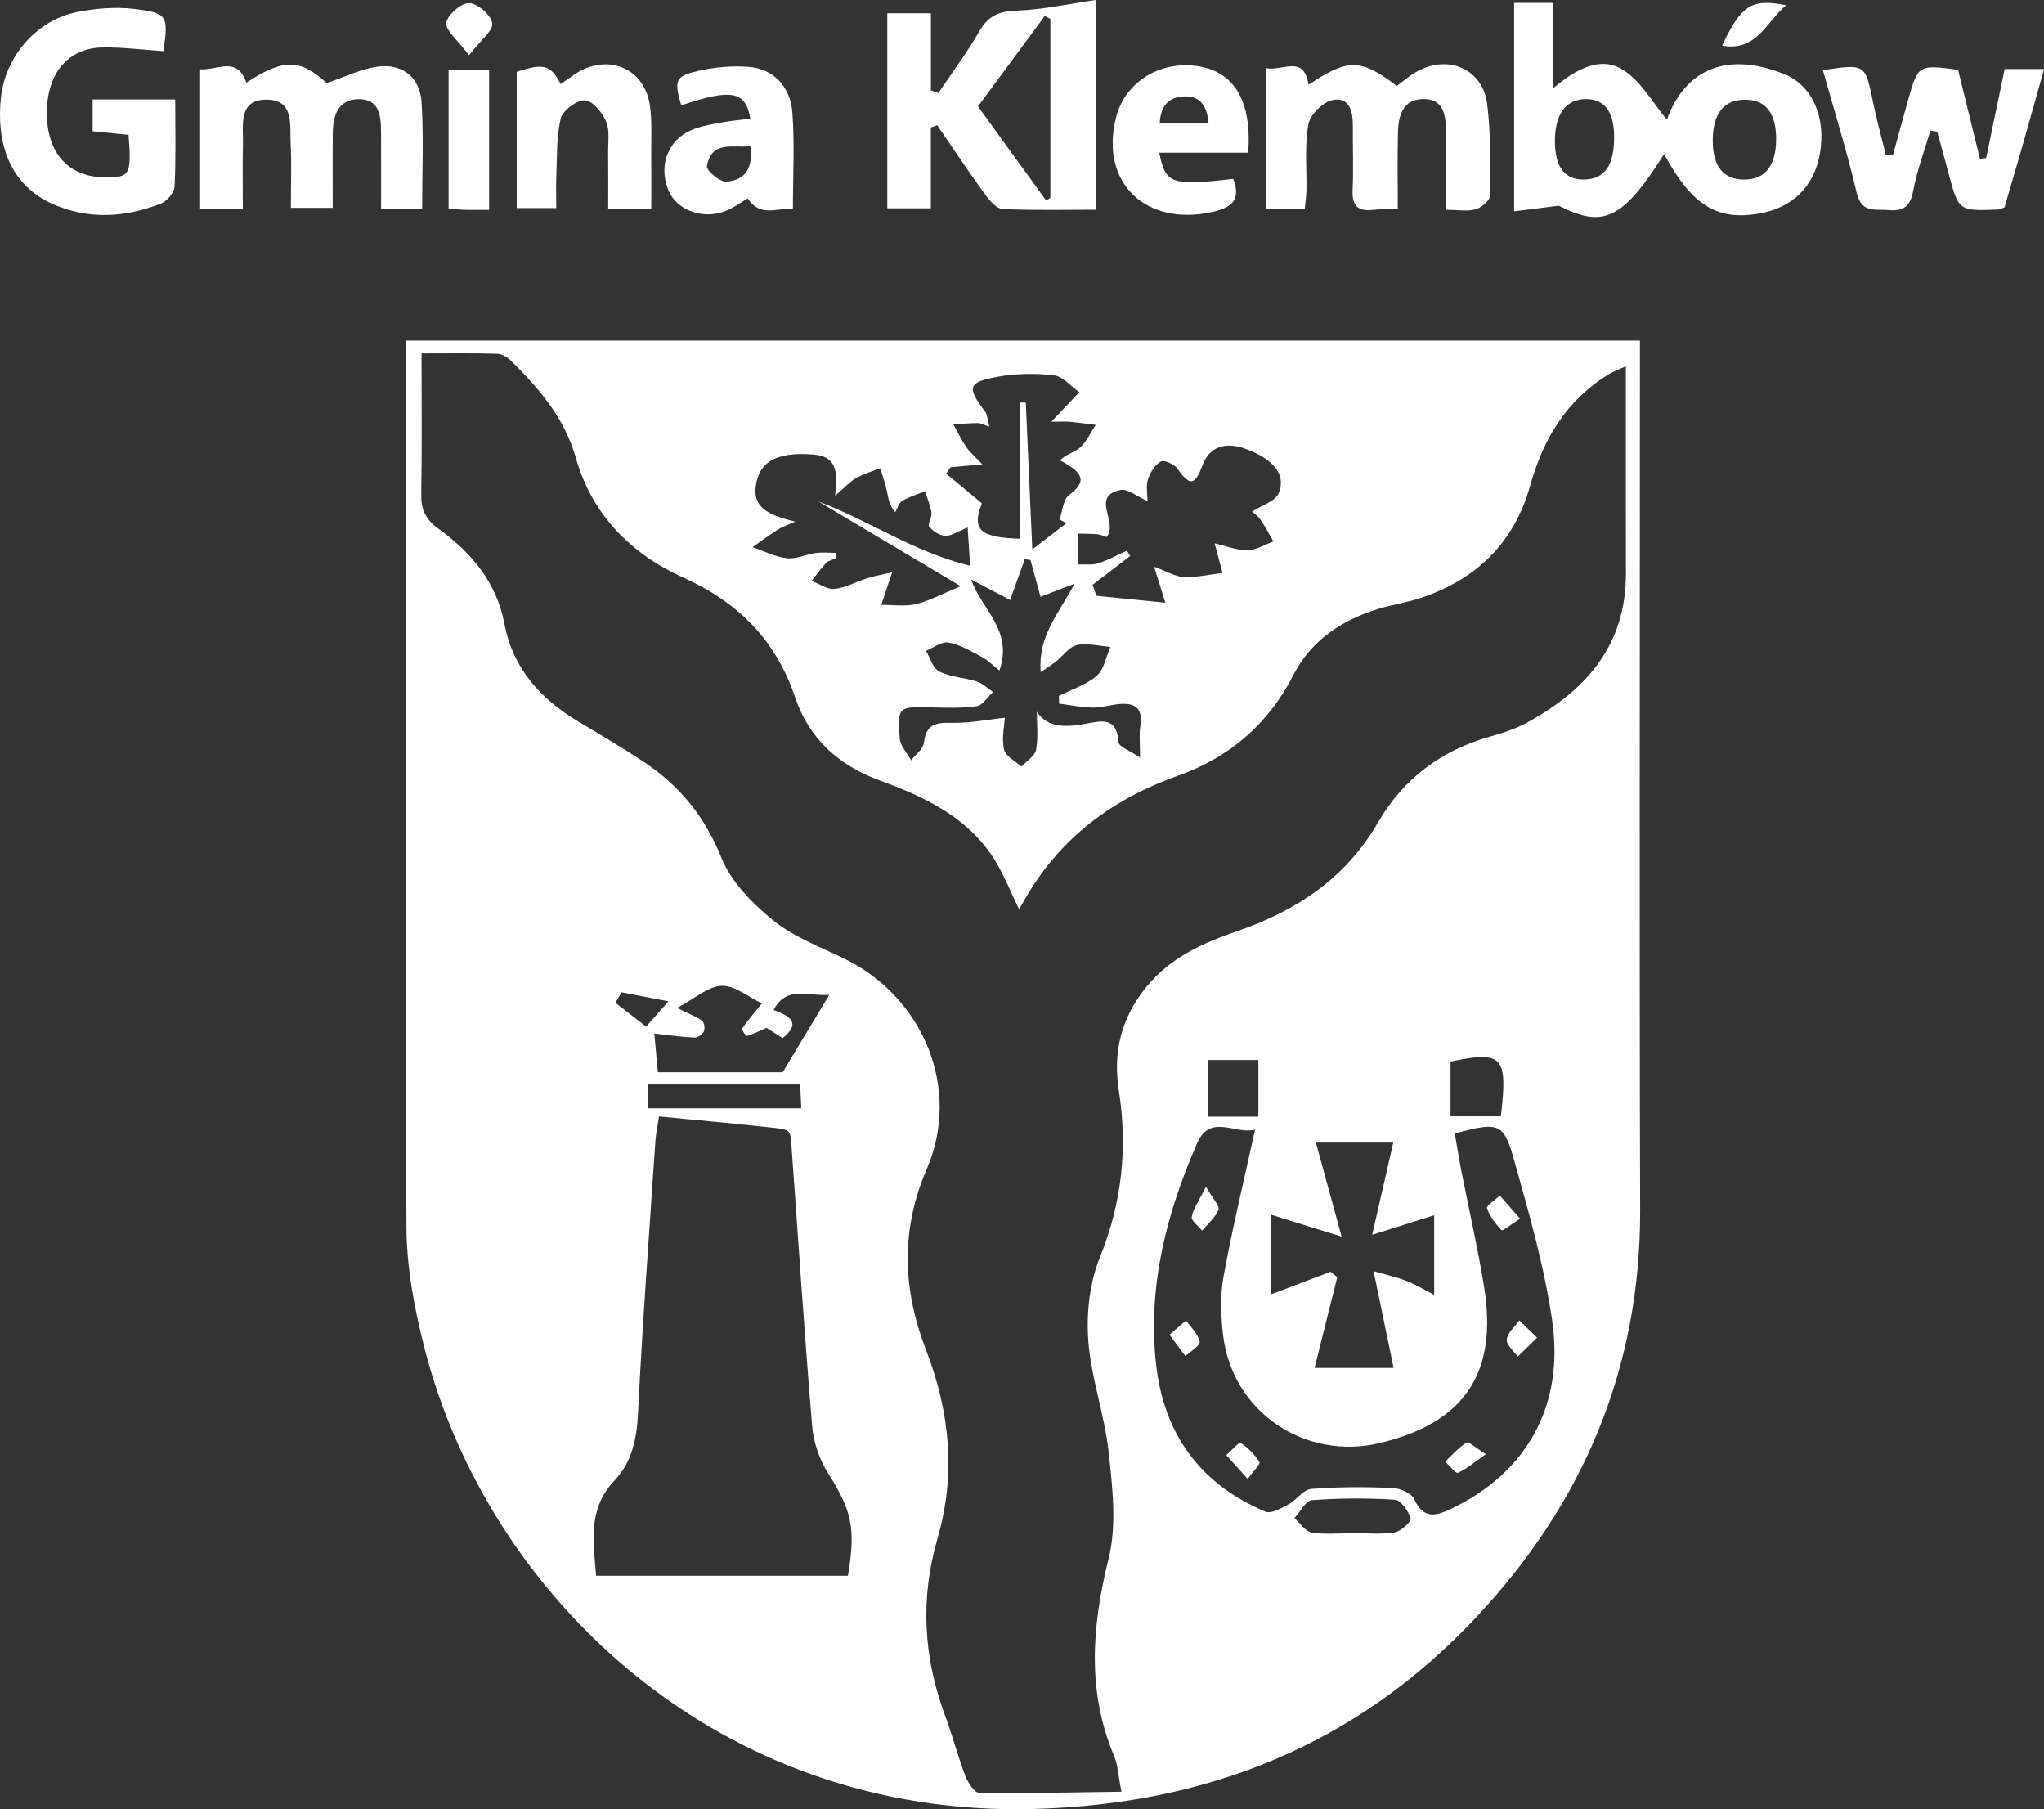 <svg xmlns="http://www.w3.org/2000/svg" xmlns:xlink="http://www.w3.org/1999/xlink" id="Warstwa_1" x="0px" y="0px" width="300px" height="265.469px" viewBox="0 0 300 265.469" xml:space="preserve"><rect x="0" y="0" width="300" height="265.469" fill="#333333" stroke="none"/><g>	<path fill-rule="evenodd" clip-rule="evenodd" fill="#FFFFFF" d="M240.693,49.973c0,1.585,0,2.896,0,4.204  c0,41.118-0.09,82.236,0.034,123.354c0.069,23.25-8.378,43.055-24.063,59.776c-17.541,18.7-39.401,27.47-65.07,28.13  c-46.132,1.187-79.945-31.16-89.293-67.626c-1.478-5.763-2.615-11.801-2.646-17.718c-0.219-42.202-0.109-84.406-0.104-126.61  c0-1.072,0-2.145,0-3.511C119.9,49.973,179.994,49.973,240.693,49.973z M149.584,133.456c-1.229-2.564-2.08-4.66-3.192-6.604  c-3.854-6.732-10.437-9.834-17.267-12.335c-6.09-2.229-10.386-6.164-12.421-12.192c-2.851-8.442-8.381-13.956-16.448-17.588  c-7.662-3.45-13.392-9.285-15.714-17.481c-1.677-5.918-5.338-10.135-9.444-14.228c-0.546-0.545-1.383-1.097-2.103-1.119  c-3.573-0.114-7.152-0.053-11.125-0.053c0,7.177,0.079,13.899-0.044,20.618c-0.042,2.268,0.601,3.723,2.521,5.106  c4.801,3.462,8.531,7.87,9.674,13.896c1.27,6.691,5.36,11.123,10.979,14.472c3.203,1.908,6.418,3.806,9.522,5.868  c5.24,3.479,8.938,8.021,11.359,14.049c1.425,3.548,4.562,6.728,7.628,9.206c3.029,2.448,6.901,3.884,10.47,5.626  c11.524,5.627,17.132,19.027,12.058,30.799c-3.911,9.073-3.543,17.751-0.109,26.641c3.491,9.038,4.399,18.217,1.664,27.635  c-2.542,8.749-2.072,17.372,1.096,25.9c1.088,2.932,1.867,5.979,2.982,8.898c0.377,0.987,1.34,2.486,2.054,2.497  c6.79,0.103,13.584-0.064,20.865-0.159c-0.471-2.419-0.512-3.905-1.049-5.182c-4.048-9.599-3.283-19.127-0.828-29.042  c1.221-4.929,0.559-10.469,0.001-15.651c-0.589-5.473-2.581-10.814-2.984-16.284c-0.298-4.047,0.186-8.528,1.7-12.257  c3.247-8.001,4.092-16.088,2.785-24.443c-0.901-5.754,0.379-10.714,4.005-15.192c3.495-4.318,8.28-6.48,13.35-8.218  c8.694-2.979,15.949-7.785,20.679-15.96c3.734-6.455,9.323-10.589,16.514-12.615c1.848-0.521,3.723-1.133,5.396-2.049  c8.656-4.731,14.512-11.372,14.48-21.892c-0.027-8.563-0.009-17.127-0.012-25.689c0-1.39,0-2.779,0-4.697  c-1.251,0.585-1.899,0.817-2.477,1.167c-6.23,3.78-9.66,9.517-11.576,16.381c-2.322,8.315-7.819,13.668-15.906,16.409  c-2.046,0.694-4.221,1-6.294,1.626c-5.4,1.627-9.923,4.628-12.522,9.694c-3.727,7.267-9.385,12.115-16.978,14.818  C162.848,117.401,154.859,123.412,149.584,133.456z M124.452,231.217c1.203-7.08,0.512-9.623-2.937-15.096  c-1.256-1.995-2.118-4.508-2.315-6.855c-1.153-13.784-2.048-27.59-3.055-41.386c-0.147-2.023-0.194-2.128-2.618-2.395  c-5.557-0.614-11.126-1.111-16.802-1.667c-0.261,1.733-0.469,2.663-0.532,3.602c-0.891,13.323-1.896,26.641-2.554,39.977  c-0.188,3.788-0.886,7.142-3.492,9.892c-3.908,4.121-3.063,8.978-2.651,13.929C100.025,231.217,112.258,231.217,124.452,231.217z   M184.205,165.764c-2.916,0.739-6.574-2.419-8.5,1.981c-4.496,10.275-7.267,20.968-6.046,32.297  c1.11,10.3,6.448,17.728,16.077,21.768c0.848,0.355,2.354-0.527,3.414-1.095c1.172-0.626,2.133-2.147,3.271-2.24  c3.954-0.319,7.95-0.313,11.92-0.153c1.129,0.046,2.814,0.76,3.219,1.639c1.389,3.017,3.183,2.508,5.529,1.38  c10.906-5.249,16.543-14.986,14.729-27.546c-1.145-7.922-3.396-15.713-5.555-23.45c-1.578-5.651-2.258-5.759-8.741-4.027  c0.317,1.819,0.61,3.687,0.972,5.54c1.109,5.672,2.418,11.312,3.334,17.014c2.023,12.609-2.881,19.857-15.208,22.846  c-11.074,2.685-21.78-4.562-23.104-15.807c-0.333-2.834-0.443-5.818,0.063-8.603C180.848,180.333,182.527,173.435,184.205,165.764z   M210.496,189.991c0-4.256,0-7.953,0-11.676c-2.98,0.94-5.516,1.74-9.098,2.869c1.188-5.195,2.13-9.321,3.093-13.529  c-3.921,0-7.661,0-11.362,0c1.219,4.441,2.363,8.616,3.784,13.797c-4.181-1.296-7.167-2.222-10.369-3.215c0,4.077,0,7.714,0,11.688  c3.173-1.202,5.967-2.262,8.761-3.32c0.322,0.269,0.644,0.537,0.965,0.806c-1.082,4.329-2.166,8.657-3.328,13.307  c3.861,0,7.605,0,11.596,0c-0.959-4.642-1.867-9.033-2.936-14.203c2.22,0.648,3.588,0.941,4.869,1.451  C207.766,188.482,208.973,189.212,210.496,189.991z M169.388,83.151c1.896,0.694,3.121,1.475,4.372,1.521  c1.883,0.069,3.783-0.376,5.676-0.603c-0.352-1.306-0.703-2.611-1.171-4.347c1.522,0.351,3.167,1.016,4.812,1.017  c1.273,0,2.547-0.829,3.821-1.29c-0.64-1.093-1.214-2.234-1.945-3.262c-0.427-0.6-1.107-1.019-1.2-1.101  c1.432-0.938,3.404-1.515,3.922-2.717c1.176-2.732-0.848-5.089-4.96-6.548c-2.812-0.998-5.208-0.329-6.231,2.462  c-1.078,2.944-1.887,3.069-3.62,0.536c-0.46-0.672-1.962-1.378-2.464-1.106c-0.873,0.474-1.592,1.617-1.91,2.626  c-0.32,1.011-0.071,2.202-0.071,3.187c-1.526-0.665-2.892-1.847-3.97-1.626c-4.487,0.918-0.209,4.768-2.053,6.914  c-0.432-0.146-0.844-0.375-1.273-0.413c-0.969-0.084-1.945-0.073-2.92-0.102c0.025,1.508,0.05,3.015,0.074,4.523  c0.971-0.038,2.005,0.127,2.895-0.158c1.456-0.466,2.818-1.225,4.219-1.859c0.162,0.257,0.326,0.514,0.488,0.771  c-1.842,1.414-3.684,2.826-5.525,4.238c0.194,0.537,0.389,1.074,0.582,1.611c3.187,0.317,6.373,0.637,10.111,1.011  C170.342,86.191,169.998,85.099,169.388,83.151z M146.688,98.391c-0.989-0.778-1.725-1.544-2.615-2.018  c-1.559-0.83-3.156-1.784-4.847-2.094c-1-0.184-2.209,0.767-3.325,1.207c0.633,1.051,1.025,2.593,1.951,3.044  c1.677,0.819,3.702,0.891,5.519,1.473c0.866,0.277,1.586,1.011,2.374,1.538c-0.797,0.727-1.52,1.954-2.404,2.082  c-2.233,0.325-4.54,0.22-6.814,0.17c-4.682-0.103-4.785-0.126-4.48,4.533c0.073,1.111,1.096,2.161,1.683,3.239  c0.654-0.859,1.765-1.664,1.876-2.589c0.31-2.574,1.591-2.982,3.937-2.915c2.732,0.079,5.482-0.486,7.935-0.742  c-0.059,1.128-0.478,2.977-0.12,4.66c0.208,0.978,1.662,1.691,2.555,2.523c0.753-0.829,1.995-1.573,2.158-2.505  c0.337-1.934,0.102-3.966,0.102-5.563c1.574,2.379,4.205,2.293,7.084,1.783c2.174-0.386,4.699-1.199,4.887,2.646  c0.035,0.703,1.77,1.323,3.186,2.305c0-2.227-0.158-3.423,0.03-4.563c0.497-3.013-1.085-3.58-3.557-3.244  c-1.188,0.161-2.38,0.498-3.562,0.464c-1.602-0.047-3.197-0.373-4.795-0.58c-0.009-0.38-0.018-0.76-0.027-1.139  c1.877-0.947,4.004-1.605,5.544-2.941c1.085-0.94,1.374-2.801,2.017-4.25c-1.654-0.127-3.387-0.604-4.938-0.261  c-1.141,0.251-2.032,1.595-3.063,2.415c-0.584,0.467-1.224,0.862-2.233,1.563c-0.451-5.497,2.845-8.801,4.944-12.97  c-1.625,0.621-3.25,1.242-4.975,1.902c-0.561-2.06-1.014-3.72-1.467-5.381c-0.281-0.043-0.563-0.086-0.846-0.13  c-0.694,1.936-1.389,3.87-2.147,5.981c-2.092-1.099-3.904-2.05-5.718-3.002C144.069,89.48,148.739,92.438,146.688,98.391z   M122.65,81.118c0.028,0.267,0.056,0.534,0.083,0.801c-0.498,0.217-1.121,0.313-1.469,0.675c-0.785,0.814-1.433,1.761-2.137,2.653  c1.136,0.423,2.318,1.282,3.396,1.167c1.627-0.174,3.166-1.079,4.772-1.574c1.204-0.37,2.456-0.582,3.641-0.854  c-0.649,1.945-1.12,3.358-1.592,4.771c1.702-0.013,3.472,0.263,5.088-0.113c1.93-0.449,3.729-1.455,6.575-2.629  c-7.443-4.43-14.167-8.433-20.891-12.435c7.421,2.787,13.99,7.422,22.267,9.438c-0.13-2.033-0.226-3.522-0.36-5.618  c-1.416,0.571-2.354,1.257-3.271,1.229c-0.831-0.026-1.821-0.681-2.378-1.356c-0.283-0.342,0.436-1.373,0.338-2.041  c-0.156-1.072-0.612-2.102-0.942-3.149c-1.12,0.454-2.305,0.798-3.333,1.407c-0.5,0.296-0.706,1.088-1.045,1.656  c-0.957-1.078-1.007-2.12-1.226-3.126c-0.244-1.122-0.641-2.212-0.972-3.314c-1.185,0.466-2.437,0.813-3.534,1.436  c-0.911,0.516-1.639,1.353-3.103,2.61c0.423-3.561,0.282-5.778-3.188-6.058c-4.56-0.366-7.286,0.662-8.145,3.35  c-1.437,4.498,1.71,5.545,5.49,6.503c-1.207,0.54-1.904,0.757-2.497,1.136c-1.287,0.822-2.521,1.729-3.777,2.6  c1.686,0.573,3.339,1.428,5.068,1.628c1.359,0.156,2.801-0.569,4.224-0.766C120.689,81.012,121.677,81.118,122.65,81.118z   M139.5,68.564c-0.212,0.309-0.425,0.616-0.637,0.924c1.728,1.439,3.455,2.877,5.255,4.375c-1.503,3.775-0.42,5.028,5.615,5.193  c0-6.675,0-13.333,0-19.991c0.273,0.001,0.546,0.002,0.82,0.002c0.306,6.861,0.613,13.724,0.96,21.559  c2.27-1.746,3.646-2.806,5.021-3.864c-0.34-0.175-0.68-0.35-1.021-0.524c0.43-1.218,0.5-2.895,1.355-3.562  c2.318-1.806,2.696-3.034-1.262-5.122c0.719-0.883,2.041-1.113,2.898-1.871c0.986-0.871,1.562-2.209,2.314-3.344  c-1.262-0.154-2.521-0.33-3.787-0.455c-0.563-0.056-1.135-0.01-2.725-0.01c1.609-1.698,2.637-2.781,4.102-4.327  c-1.29-0.908-2.414-2.32-3.688-2.47c-2.686-0.314-5.506-0.297-8.163,0.182c-4.546,0.818-4.691,1.525-1.998,5.102  c0.356,0.475,0.361,1.214,0.642,2.248c-0.868-0.288-1.279-0.541-1.688-0.537c-1.197,0.01-2.392,0.124-3.589,0.197  c0.619,1.107,1.165,2.266,1.881,3.306c0.538,0.781,1.293,1.411,2.377,2.559C142.069,68.328,140.785,68.446,139.5,68.564z   M111.83,147.229c-2.047-0.967-4.01-2.652-5.905-2.578c-1.983,0.076-3.901,1.842-6.554,3.241c2.034,1.016,2.964,1.33,3.686,1.907  c0.32,0.256,0.442,1.15,0.246,1.555c-0.213,0.436-0.918,0.919-1.384,0.896c-1.945-0.098-3.882-0.379-5.883-0.6  c0.188,2.081,0.347,3.824,0.515,5.683c6.641,0,13.162,0,18.326,0c2.546-4.229,4.553-7.563,6.839-11.358  c-3.267,0.25-6.217-1.409-8.179,2.216c2.22,0.855,4.205,1.808,1.344,4.129c-0.916-0.573-1.798-1.129-2.382-1.495  c-1.098,0.478-1.968,0.911-2.886,1.188c-0.122,0.037-0.79-0.924-0.685-1.084C109.578,149.933,110.375,149.035,111.83,147.229z   M95.144,162.62c7.672,0,14.932,0,22.455,0c-0.057-1.277-0.102-2.289-0.154-3.489c-7.558,0-14.833,0-22.3,0  C95.144,160.346,95.144,161.374,95.144,162.62z M198.592,224.967c0-0.004,0-0.008,0-0.012c2.035,0,4.105,0.226,6.088-0.1  c0.93-0.151,2.496-1.617,2.362-2.046c-0.341-1.091-1.427-2.689-2.304-2.748c-4.05-0.27-8.143-0.247-12.189,0.064  c-0.917,0.07-1.713,1.711-2.564,2.629c0.834,0.736,1.588,1.958,2.52,2.112C194.484,225.194,196.557,224.967,198.592,224.967z   M177.352,163.857c2.764,0,5.08,0,7.338,0c0-2.995,0-5.677,0-8.321c-2.607,0-4.923,0-7.338,0  C177.352,158.402,177.352,160.993,177.352,163.857z M212.895,163.797c2.758,0,5.092,0,7.387,0c1.035-8.829,0.295-9.629-7.387-8.034  C212.895,158.327,212.895,160.937,212.895,163.797z M98.103,146.927c-2.331-0.45-4.602-0.89-6.873-1.327  c-0.302,0.514-0.604,1.027-0.906,1.541c1.587,1.23,3.175,2.461,4.509,3.494C95.733,149.613,96.562,148.675,98.103,146.927z"></path>	<path fill-rule="evenodd" clip-rule="evenodd" fill="#FFFFFF" d="M244.242,22.61c-6.117,9.7-8.992,10.878-15.463,7.573  c-2.084,0.264-4.166,0.528-6.549,0.83c0-10.45,0-20.398,0-30.587c1.908,0,3.658,0,5.756,0c0,3.918,0,7.844,0,12.497  c3.357-2.82,6.891-4.724,10.18-2.709c2.672,1.637,4.375,4.854,6.482,7.339c2.775-7.596,8.989-9.963,17.174-6.703  c4.306,1.714,6.16,6.504,5.308,11.577c-0.832,4.949-4.04,8.101-9.098,8.937C251.965,32.368,248.285,30.087,244.242,22.61z   M251.383,20.686c0.006,3.699,1.555,5.634,4.536,5.668c3.101,0.035,4.749-1.997,4.769-5.877c0.019-3.776-1.469-5.771-4.355-5.845  C253.043,14.549,251.375,16.587,251.383,20.686z M236.907,20.033c-0.026-3.688-1.433-5.525-4.204-5.492  c-2.883,0.036-4.496,2.25-4.488,6.168c0.006,3.863,1.49,5.75,4.431,5.636C235.558,26.232,236.938,24.188,236.907,20.033z"></path>	<path fill-rule="evenodd" clip-rule="evenodd" fill="#FFFFFF" d="M136.622,30.565c-2.354,0-4.235,0-6.397,0  c0-9.424,0-18.874,0-28.624c1.973,0,3.925,0,6.409,0c0,3.821,0,7.573,0,11.325c0.366,0.125,0.731,0.251,1.097,0.376  c2.029-3.023,4.226-5.951,6.034-9.103c1.317-2.297,2.96-2.901,5.529-2.99c3.757-0.131,7.49-0.971,11.531-1.55  c0,10.436,0,20.38,0,30.774c-4.571,0-9.117,0.118-13.645-0.099c-0.904-0.044-1.936-1.227-2.583-2.119  c-2.42-3.338-4.706-6.773-7.042-10.173c-0.311,0.105-0.621,0.211-0.932,0.316C136.622,22.583,136.622,26.466,136.622,30.565z   M153.525,29.395c0.212-0.113,0.424-0.227,0.637-0.34c0-8.762,0-17.522,0-26.283c-0.271-0.147-0.541-0.294-0.813-0.44  c-3.268,4.426-6.537,8.853-9.812,13.286C147.004,20.398,150.264,24.896,153.525,29.395z"></path>	<path fill-rule="evenodd" clip-rule="evenodd" fill="#FFFFFF" d="M185.779,9.98c2.406,0.561,5.586-2.078,6.275,2.453  c5.828-3.886,7.662-3.858,12.951,0.171c0.928-0.676,1.833-1.469,2.856-2.052c4.659-2.657,9.798-0.45,10.42,4.76  c0.525,4.401,0.489,8.883,0.442,13.326c-0.007,0.724-1.24,1.805-2.104,2.062c-1.196,0.356-2.579,0.09-4.36,0.09  c0-3.971,0.052-7.666-0.02-11.358c-0.045-2.352-0.217-4.977-3.418-4.901c-2.951,0.069-3.588,2.479-3.645,4.915  c-0.084,3.598-0.022,7.2-0.022,11.155c-1.388,0.072-2.546,0.08-3.69,0.203c-2.176,0.233-3.045-0.627-2.941-2.869  c0.145-3.127,0.012-6.267,0.034-9.4c0.017-2.115-0.431-4.348-2.952-3.86c-1.42,0.275-3.317,2.148-3.571,3.559  c-0.569,3.158-0.23,6.478-0.291,9.73c-0.016,0.825-0.145,1.647-0.237,2.647c-1.895,0-3.658,0-5.727,0  C185.779,23.896,185.779,17.215,185.779,9.98z"></path>	<path fill-rule="evenodd" clip-rule="evenodd" fill="#FFFFFF" d="M36.153,12.132c5.481-3.584,7.838-3.514,11.803,0.047  c2.751-0.899,5.234-2.192,7.816-2.438c3.472-0.332,5.886,1.759,6.103,5.261c0.317,5.135,0.082,10.306,0.082,15.626  c-1.964,0-3.731,0-6.026,0c0-3.783,0.013-7.476-0.005-11.168c-0.011-2.397-0.179-4.977-3.366-4.908  c-2.871,0.062-3.681,2.343-3.713,4.854c-0.046,3.603-0.011,7.207-0.011,11.097c-1.987,0-3.721,0-6.145,0  c0-3.097,0.122-6.293-0.038-9.475c-0.132-2.625,0.556-6.332-3.41-6.404c-4.331-0.08-3.521,3.713-3.586,6.501  c-0.072,3.104-0.017,6.209-0.017,9.489c-2.265,0-4.132,0-6.267,0c0-6.832,0-13.507,0-20.445  C31.867,10.359,34.8,8.147,36.153,12.132z"></path>	<path fill-rule="evenodd" clip-rule="evenodd" fill="#FFFFFF" d="M23.993,7.502c-3.135-0.208-5.994-0.58-8.848-0.547  c-5.189,0.062-8.307,3.847-8.271,9.729c0.036,5.74,3.12,9.21,8.292,9.328c3.925,0.09,4.155-0.28,3.702-6.223  c-1.68-0.167-3.409-0.34-5.271-0.525c0-1.573,0-2.985,0-4.67c3.987,0,7.874,0,12.119,0c0,4.405,0.116,8.603-0.093,12.784  c-0.044,0.885-1.113,2.142-1.998,2.487c-5.222,2.044-10.556,2.399-15.818,0.107c-5.762-2.512-8.459-8.104-7.671-15.626  C0.772,8.255,5.383,2.908,11.402,1.748c2.678-0.516,5.529-0.768,8.219-0.446C24.631,1.898,24.714,2.27,23.993,7.502z"></path>	<path fill-rule="evenodd" clip-rule="evenodd" fill="#FFFFFF" d="M291.507,23.198c0.894-4.292,1.787-8.585,2.721-13.07  c1.841,0,3.598,0,5.772,0c-1.004,3.592-1.945,7.015-2.92,10.427c-0.954,3.339-1.941,6.669-2.877,9.872  c-0.436,0.163-0.652,0.31-0.875,0.318c-5.861,0.236-5.857,0.232-7.33-5.301c-0.545-2.045-1.115-4.082-1.674-6.122  c-0.334-0.049-0.666-0.097-1-0.145c-0.869,2.945-1.979,5.846-2.529,8.85c-0.426,2.325-1.475,2.989-3.637,2.798  c-1.946-0.173-3.938,0.512-4.646-2.52c-1.414-6.047-3.279-11.989-4.967-18.008c6.244-0.946,6.205-0.938,7.354,4.671  c0.535,2.611,1.254,5.186,1.89,7.776c0.343,0.02,0.687,0.04,1.03,0.061c0.74-2.699,1.464-5.402,2.225-8.096  c1.48-5.236,1.49-5.233,7.345-4.467c1.054,4.284,2.131,8.671,3.208,13.059C290.899,23.268,291.203,23.232,291.507,23.198z"></path>	<path fill-rule="evenodd" clip-rule="evenodd" fill="#FFFFFF" d="M116.376,30.647c-2.379-0.159-4.838,1.279-6.627-1.536  c-0.801,0.473-1.855,1.243-3.022,1.754c-3.366,1.473-7.375,0.069-8.616-2.922c-1.589-3.833,0.063-7.741,3.936-9.077  c1.351-0.466,2.791-0.698,4.205-0.951c1.277-0.228,2.576-0.336,3.871-0.498c-0.661-4.068-2.803-4.448-10.137-1.948  c-1.045-3.692-0.929-4.257,2.427-5.053c2.406-0.571,4.993-0.791,7.457-0.61c3.548,0.262,6.128,2.812,6.423,6.681  C116.646,21.119,116.376,25.801,116.376,30.647z M110.129,21.463c-2.648,0.233-5.73-0.822-6.373,2.927  c-0.106,0.618,1.859,2.309,2.8,2.258C109.453,26.489,110.563,24.55,110.129,21.463z"></path>	<path fill-rule="evenodd" clip-rule="evenodd" fill="#FFFFFF" d="M95.587,30.631c-2.196,0-3.967,0-6.323,0  c0-2.759,0.023-5.478-0.009-8.195c-0.018-1.562,0.268-3.291-0.306-4.637c-0.557-1.305-2.014-3.045-3.118-3.076  c-1.204-0.033-3.244,1.488-3.529,2.668c-0.664,2.749-0.521,5.699-0.65,8.57c-0.065,1.435-0.011,2.874-0.011,4.571  c-1.985,0-3.735,0-5.801,0c0-6.59,0-13.271,0-19.998c3.966-1.297,4.98-1.029,6.445,1.798c1.202-0.774,2.318-1.753,3.617-2.282  c4.457-1.819,8.742,0.553,9.47,5.343c0.359,2.361,0.185,4.808,0.21,7.216C95.608,25.229,95.587,27.851,95.587,30.631z"></path>	<path fill-rule="evenodd" clip-rule="evenodd" fill="#FFFFFF" d="M183.211,22.406c-4.469,0-8.729,0-13.063,0  c0.921,4.619,1.774,4.89,10.855,3.843c1.166,3.042-0.163,4.221-3.116,4.866c-9.814,2.143-16.506-4.383-14.079-13.901  c1.344-5.271,6.634-8.472,12.323-7.456C181.199,10.664,183.748,14.941,183.211,22.406z M170.212,18.062c2.402,0,4.688,0,7.181,0  c-0.268-2.513-1.16-3.978-3.557-3.913C171.322,14.217,170.338,15.762,170.212,18.062z"></path>	<path fill-rule="evenodd" clip-rule="evenodd" fill="#FFFFFF" d="M71.785,30.797c-1.407,0-2.477,0.021-3.544-0.007  c-0.71-0.02-1.418-0.107-2.4-0.188c0-6.738,0-13.414,0-20.397c1.834,0,3.783,0,5.944,0C71.785,16.97,71.785,23.637,71.785,30.797z"></path>	<path fill-rule="evenodd" clip-rule="evenodd" fill="#FFFFFF" d="M68.839,8.111c-1.695-2.284-3.473-3.65-3.329-4.77  c0.15-1.161,2.183-2.911,3.352-2.881c1.232,0.032,3.208,1.747,3.388,2.946C72.411,4.483,70.572,5.857,68.839,8.111z"></path>	<path fill-rule="evenodd" clip-rule="evenodd" fill="#FFFFFF" d="M262.146,0.77c-2.983,2.52-4.317,6.831-9.401,5.927  C255.584,0.737,257.063-0.238,262.146,0.77z"></path>	<path fill-rule="evenodd" clip-rule="evenodd" fill="#FFFFFF" d="M171.649,195.845c1.054-0.901,1.747-1.494,2.44-2.087  c0.711,1.03,1.768,1.995,1.982,3.12c0.107,0.556-1.341,1.408-2.084,2.128C173.301,198.077,172.613,197.148,171.649,195.845z"></path>	<path fill-rule="evenodd" clip-rule="evenodd" fill="#FFFFFF" d="M225.603,196.29c-1.253,1.221-2.05,1.998-2.849,2.774  c-0.58-0.842-1.695-1.745-1.607-2.51c0.115-0.994,1.187-1.877,1.848-2.808C223.701,194.437,224.408,195.125,225.603,196.29z"></path>	<path fill-rule="evenodd" clip-rule="evenodd" fill="#FFFFFF" d="M183.129,217.001c-1.307-1.449-2.227-2.469-3.147-3.487  c0.722-0.637,1.874-1.938,2.095-1.796c1.094,0.706,2.084,1.703,2.777,2.807C185.025,214.798,183.957,215.85,183.129,217.001z"></path>	<path fill-rule="evenodd" clip-rule="evenodd" fill="#FFFFFF" d="M218.08,213.368c-1.733,1.217-2.824,2.189-4.098,2.735  c-0.33,0.143-1.232-1.05-1.871-1.63c1.024-0.965,1.955-2.083,3.133-2.793C215.578,211.479,216.633,212.476,218.08,213.368z"></path>	<path fill-rule="evenodd" clip-rule="evenodd" fill="#FFFFFF" d="M176.999,174.128c1.046,1.836,2.054,2.86,1.841,3.383  c-0.476,1.157-1.565,2.062-2.404,3.069c-0.545-0.68-1.619-1.45-1.522-2.021C175.117,177.357,175.937,176.262,176.999,174.128z"></path>	<path fill-rule="evenodd" clip-rule="evenodd" fill="#FFFFFF" d="M223.107,178.817c-1.25,0.801-2.582,1.831-2.705,1.703  c-0.896-0.936-1.75-2.035-2.156-3.24c-0.123-0.361,1.217-1.216,1.887-1.845C220.987,176.406,221.842,177.378,223.107,178.817z"></path></g></svg>